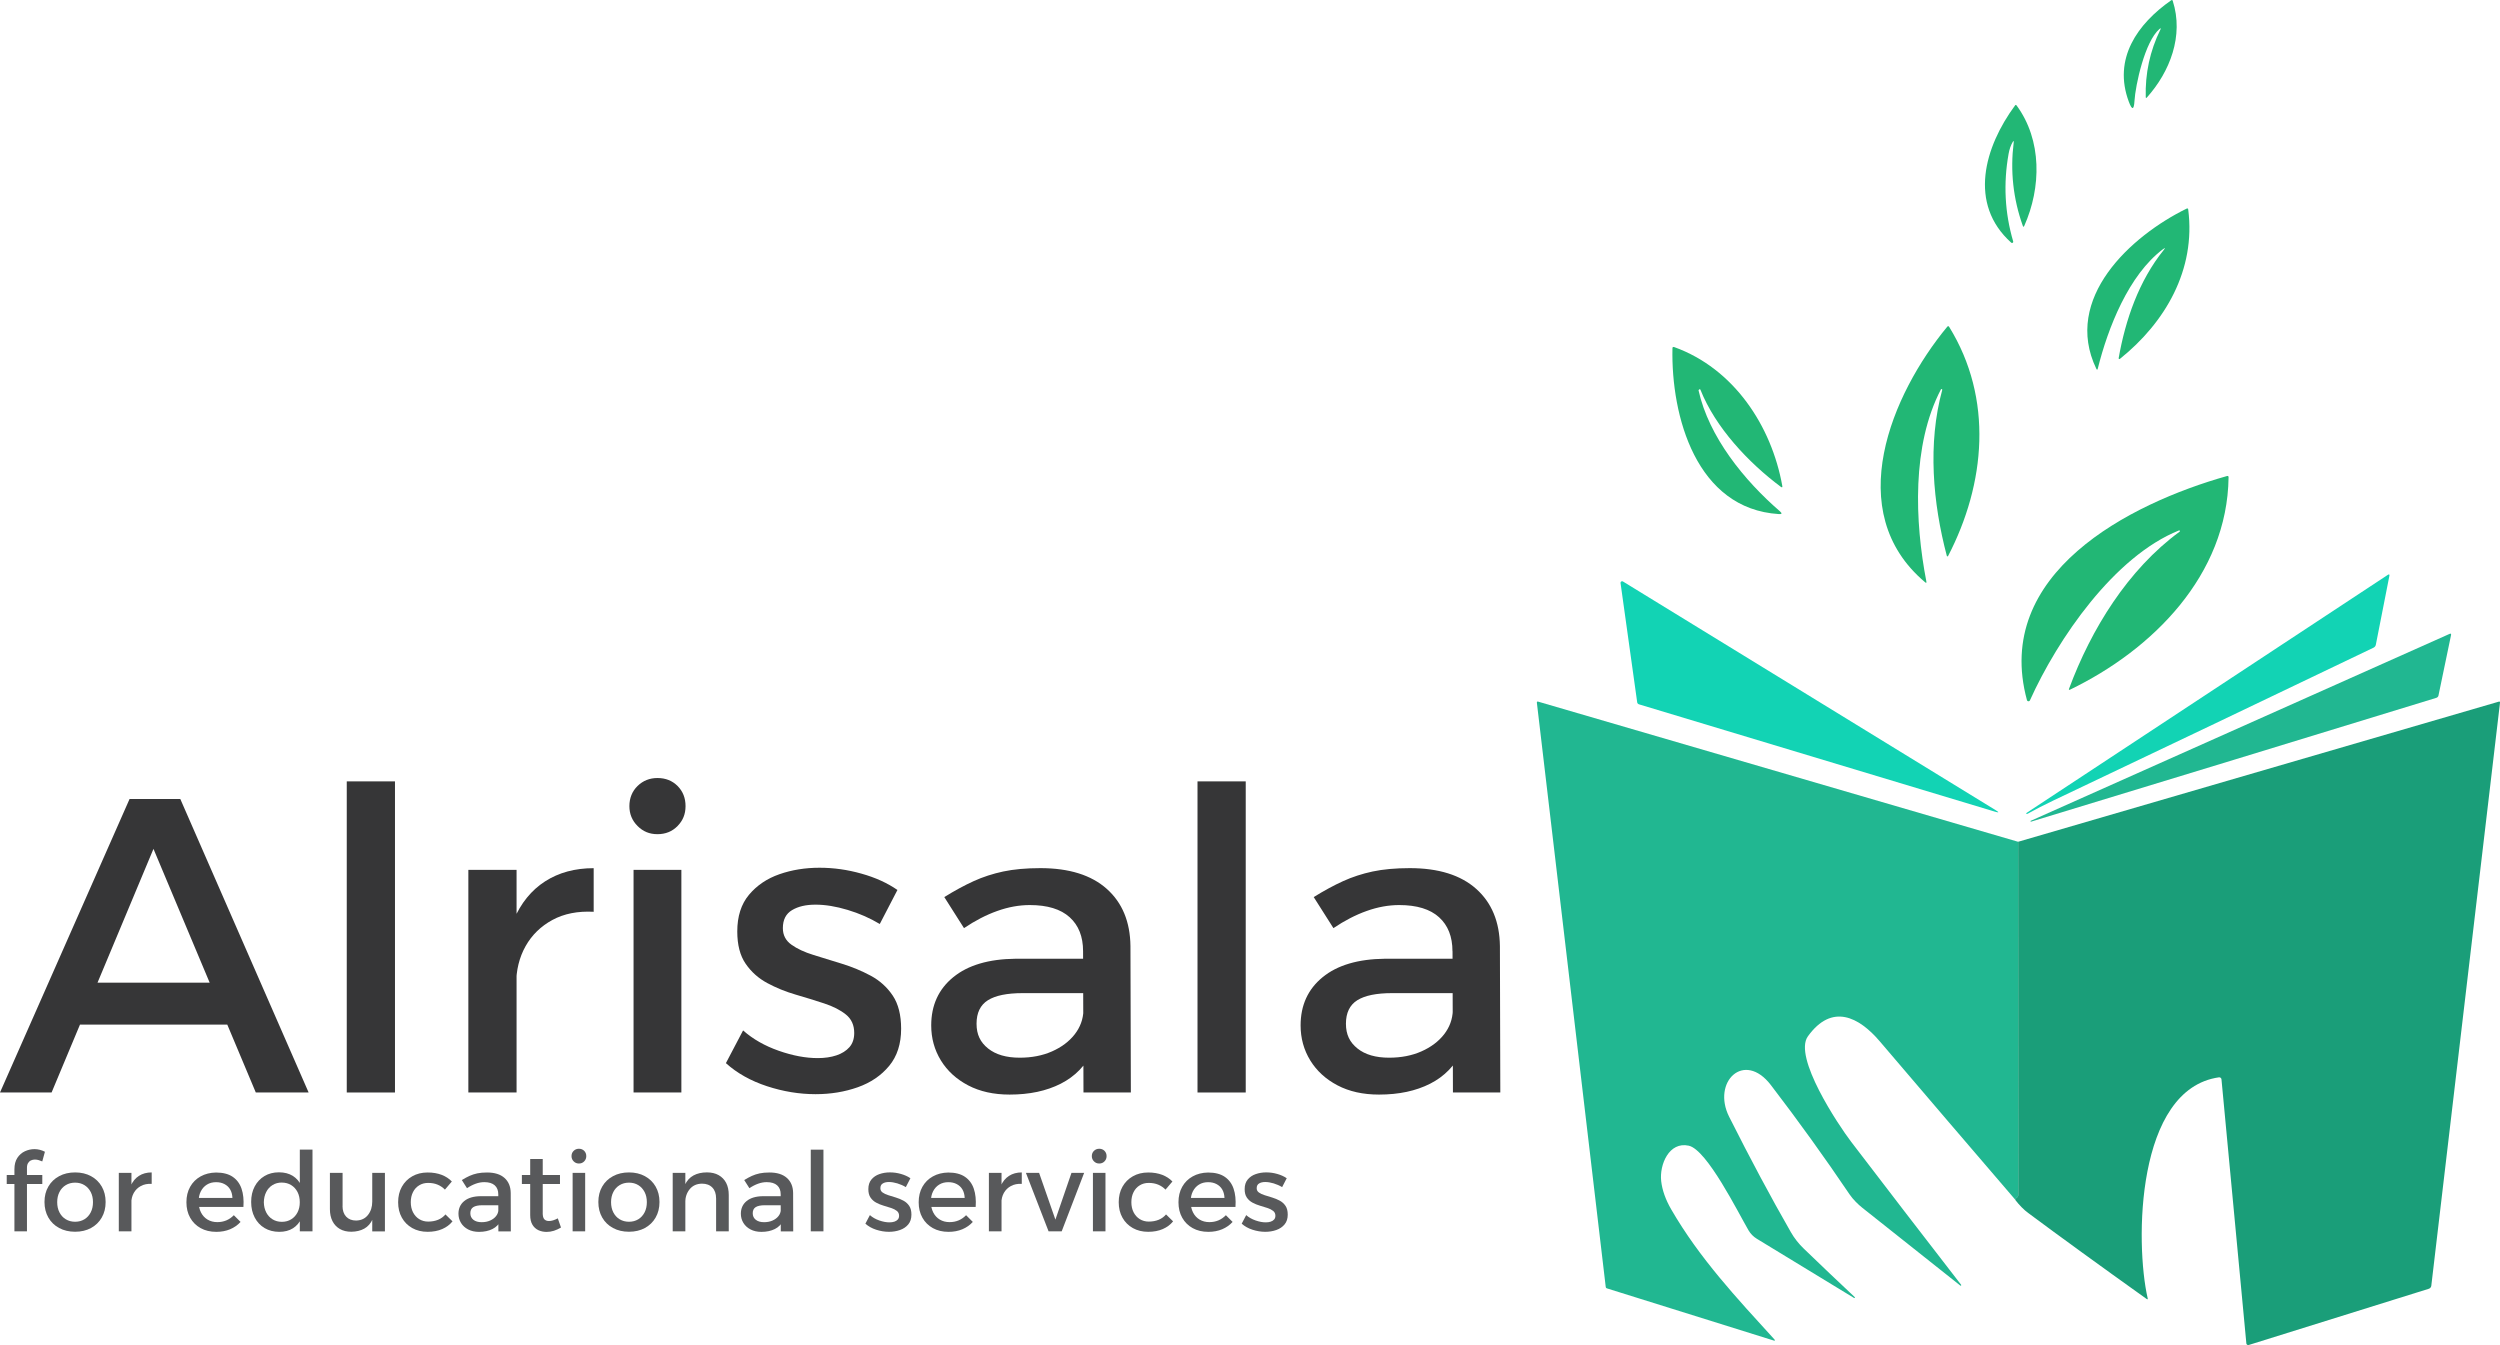<?xml version="1.0" encoding="UTF-8"?>
<svg id="Layer_2" data-name="Layer 2" xmlns="http://www.w3.org/2000/svg" viewBox="0 0 743.46 400">
  <defs>
    <style>
      .cls-1 {
        fill: #21b791;
      }

      .cls-2 {
        fill: #1a9e79;
      }

      .cls-3 {
        fill: #22b775;
      }

      .cls-4 {
        fill: #12d3b4;
      }

      .cls-5 {
        fill: #363637;
      }

      .cls-6 {
        fill: #58595b;
      }
    </style>
  </defs>
  <g id="Layer_2-2" data-name="Layer 2">
    <g>
      <g>
        <path class="cls-3" d="M642.17,8.64c-4.32,3.7-7.13,16.67-7.41,21.38-.16,2.72-.72,2.8-1.67,.26-4.83-12.85,2.62-23.22,12.56-30.18,.24-.17,.4-.12,.49,.16,3.34,10.38-.84,21.12-7.76,28.81-.06,.06-.16,.06-.22,0-.03-.03-.04-.06-.05-.1-.2-7.1,1.24-13.81,4.33-20.12,.25-.51,.16-.58-.27-.21h0Z"/>
        <path class="cls-3" d="M598.53,42.26c-.56,.96-.96,2.11-1.2,3.45-1.59,8.87-1.14,17.57,1.36,26.09,.05,.19-.06,.39-.25,.44-.12,.03-.24,0-.33-.07-12.88-11.57-7.94-28.51,1.13-40.81,.15-.21,.31-.21,.46,0,7.6,10.33,7.36,24.42,2.28,35.82-.15,.35-.3,.34-.43-.02-2.87-8.05-3.77-16.31-2.71-24.8,.06-.52-.04-.55-.31-.1h0Z"/>
        <path class="cls-3" d="M643.24,74.1c-10.24,7.69-16.38,23.45-19.39,35.51-.11,.43-.26,.45-.45,.04-10.05-20.94,10.32-39.51,26.85-47.6,.28-.14,.45-.06,.49,.26,2.3,17.89-6.8,33.59-20.33,44.43-.09,.08-.23,.06-.31-.03-.04-.05-.06-.12-.05-.18,2.02-11.45,6.02-23.02,13.41-32.19,.53-.66,.46-.74-.21-.23h0Z"/>
        <path class="cls-3" d="M577.59,115.95c.03-.12-.05-.23-.16-.25-.09-.02-.18,.02-.23,.1-8.69,16.65-7.78,39.25-4.33,57.13,.08,.43-.05,.51-.38,.22-24.89-20.97-9.93-56.01,6.58-75.97,.22-.26,.41-.24,.59,.04,13.15,21.32,10.84,46.62-.34,68.15-.05,.09-.17,.13-.27,.07-.04-.03-.08-.07-.09-.11-4.18-15.79-5.73-33.41-1.37-49.38Z"/>
        <path class="cls-3" d="M505.35,115.79l-.2,.2s-.04,.06-.03,.1c3.07,13.85,13.59,26.8,24.22,35.98,.69,.6,.58,.87-.33,.81-24.58-1.54-32.08-29.11-31.65-49.3,0-.36,.18-.48,.53-.36,17.69,6.35,28.95,23.41,32.14,41.3,.07,.44-.07,.52-.43,.26-9.63-7.18-19.46-17.64-23.93-28.91-.04-.11-.17-.16-.27-.12-.03,.01-.05,.03-.07,.05h.02Z"/>
        <path class="cls-3" d="M647.99,157.74c-19.28,7.75-36.06,32.22-44.32,50.53-.11,.24-.39,.35-.63,.24-.13-.06-.23-.17-.26-.31-10.2-37.6,30.36-58.41,59.48-66.63,.32-.09,.48,.03,.48,.37-.36,29.12-22.64,51.32-47.14,63.15-.32,.15-.42,.06-.3-.27,6.56-17.69,17.48-35.42,32.89-46.71,.09-.07,.12-.2,.05-.3-.06-.08-.16-.11-.25-.07h0Z"/>
        <path class="cls-4" d="M706.54,191.71c-.08,.42-.31,.71-.69,.9-31.51,15.11-63.27,30.27-95.26,45.47-2.58,1.23-5.12,2.53-7.62,3.92-.11,.06-.23,.06-.34,0-.12-.07-.12-.15,0-.23l107.46-70.81c.4-.27,.56-.16,.47,.31l-4.02,20.45h0Z"/>
        <path class="cls-4" d="M487.42,209.46c-.32-.1-.5-.31-.55-.63l-4.95-35.45c-.03-.26,.15-.49,.41-.52,.1,0,.21,0,.3,.06l110.88,68.03c1.05,.64,.98,.79-.2,.44l-105.89-31.93h0Z"/>
        <path class="cls-1" d="M725.18,206.8c-.07,.35-.33,.63-.67,.73-40.12,12.31-80.27,24.58-120.48,36.81-.12,.03-.18,0-.2-.14,0-.04,.01-.07,.05-.09l124.58-55.6c.38-.17,.52-.05,.44,.36l-3.73,17.93h0Z"/>
        <path class="cls-1" d="M600.2,250.32l.03,105.08c0,.27-.13,.52-.36,.67-.3,.2-.47,.45-.54,.73-13.47-15.68-26.91-31.4-40.33-47.14-6.18-7.25-14.22-11.41-21.37-1.46-4.4,6.14,9.03,26.31,12.89,31.37,10.83,14.18,21.72,28.35,32.69,42.51,.06,.08,.04,.18-.03,.24-.06,.05-.14,.05-.2,0-9.7-7.7-19.44-15.43-29.21-23.19-1.16-.92-2.74-2.46-3.73-3.93-7.47-11.07-15.28-21.91-23.41-32.52-7.96-10.38-17.62-.94-12.41,9.43,6.27,12.47,12.38,23.9,18.34,34.29,1.04,1.82,2.33,3.46,3.86,4.93,5.03,4.85,10.08,9.66,15.15,14.41,.07,.06,.07,.16,0,.23-.05,.06-.14,.07-.2,.03-9.63-5.87-19.26-11.74-28.92-17.61-1.03-.63-1.85-1.46-2.47-2.51-3.07-5.26-12.33-23.97-17.77-25.17-5.83-1.29-8.76,5.59-8.2,10.55,.31,2.69,1.3,5.48,2.98,8.39,8.41,14.55,19.46,26.34,30.69,38.67,.28,.3,.18,.45-.21,.33l-49.63-15.52c-.19-.06-.3-.19-.32-.39l-20.48-173.75c-.03-.31,.1-.42,.4-.33l142.75,41.68v-.02Z"/>
        <path class="cls-2" d="M599.3,356.81c.06-.28,.24-.53,.54-.73,.22-.15,.36-.4,.36-.67l-.03-105.08,142.93-41.67c.27-.08,.39,.02,.36,.31l-20.43,173.39c-.05,.42-.34,.77-.74,.9l-53.56,16.72c-.29,.09-.59-.08-.68-.37,0-.03-.02-.07-.02-.1l-7.4-78.54c-.03-.36-.36-.63-.72-.59h-.03c-24.69,3.53-24.97,49.21-21.2,65.69,.09,.35-.02,.42-.32,.21-13.86-9.89-25.59-18.41-35.21-25.56-1.31-.97-2.59-2.27-3.85-3.89v-.02Z"/>
      </g>
      <g>
        <g>
          <path class="cls-5" d="M38.53,237.61h15.09l38.16,87.28h-15.71l-30.43-72.45-30.3,72.45H0l38.53-87.28Zm-19.33,54.62h52.25v12.47H19.2v-12.47Z"/>
          <path class="cls-5" d="M103.12,232.37h14.34v92.52h-14.34v-92.52Z"/>
          <path class="cls-5" d="M139.28,258.68h14.34v66.21h-14.34v-66.21Zm37.28,12.47c-4.74-.25-8.83,.56-12.28,2.43-3.45,1.87-6.11,4.47-7.98,7.79-1.87,3.33-2.81,7.15-2.81,11.47l-3.99-.5c0-7.4,1.08-13.63,3.24-18.7,2.16-5.07,5.28-8.91,9.35-11.53,4.07-2.62,8.89-3.93,14.46-3.93v12.97Z"/>
          <path class="cls-5" d="M195.52,231.37c2.41,0,4.41,.79,5.98,2.37,1.58,1.58,2.37,3.58,2.37,5.98s-.79,4.3-2.37,5.92c-1.58,1.62-3.57,2.43-5.98,2.43s-4.3-.81-5.92-2.43c-1.62-1.62-2.43-3.59-2.43-5.92s.81-4.41,2.43-5.98c1.62-1.58,3.59-2.37,5.92-2.37Zm-7.11,27.31h14.22v66.21h-14.22v-66.21Z"/>
          <path class="cls-5" d="M261.61,274.77c-2.91-1.75-6.09-3.14-9.54-4.18-3.45-1.04-6.63-1.56-9.54-1.56s-5.16,.54-6.98,1.62c-1.83,1.08-2.74,2.87-2.74,5.36,0,2.08,.85,3.72,2.56,4.93,1.7,1.21,3.88,2.23,6.55,3.05,2.66,.83,5.49,1.7,8.48,2.62,2.99,.92,5.84,2.1,8.54,3.55,2.7,1.45,4.88,3.43,6.55,5.92,1.66,2.49,2.49,5.78,2.49,9.85,0,4.49-1.18,8.17-3.55,11.04-2.37,2.87-5.49,4.99-9.35,6.36-3.87,1.37-8.04,2.06-12.53,2.06-4.82,0-9.64-.79-14.46-2.37-4.82-1.58-8.9-3.87-12.22-6.86l5.11-9.73c2.91,2.58,6.44,4.59,10.6,6.05,4.16,1.46,8.02,2.18,11.6,2.18,2.08,0,3.93-.27,5.55-.81,1.62-.54,2.91-1.35,3.87-2.43,.95-1.08,1.43-2.49,1.43-4.24,0-2.33-.83-4.16-2.49-5.49-1.66-1.33-3.82-2.43-6.48-3.3-2.66-.87-5.49-1.75-8.48-2.62s-5.8-2.02-8.42-3.43c-2.62-1.41-4.76-3.32-6.42-5.74-1.66-2.41-2.49-5.61-2.49-9.6,0-4.49,1.16-8.13,3.49-10.91,2.33-2.78,5.34-4.82,9.04-6.11,3.7-1.29,7.67-1.93,11.91-1.93s8.31,.58,12.47,1.75c4.16,1.16,7.73,2.79,10.72,4.86l-5.24,10.1Z"/>
          <path class="cls-5" d="M304.13,295.34c-4.66,0-8.11,.71-10.35,2.12-2.24,1.41-3.37,3.74-3.37,6.98s1.14,5.53,3.43,7.36c2.29,1.83,5.42,2.74,9.41,2.74,3.57,0,6.77-.62,9.6-1.87,2.82-1.25,5.07-2.93,6.73-5.05,1.66-2.12,2.54-4.51,2.62-7.17l2.74,12.09c-2.08,4.32-5.24,7.57-9.48,9.73-4.24,2.16-9.31,3.24-15.21,3.24-4.74,0-8.85-.91-12.34-2.74-3.49-1.83-6.19-4.3-8.11-7.42-1.91-3.12-2.87-6.59-2.87-10.41,0-5.99,2.18-10.77,6.55-14.34,4.36-3.57,10.54-5.4,18.52-5.49h21.95v10.23h-19.83Zm17.96-12.47c0-4.32-1.33-7.69-3.99-10.1-2.66-2.41-6.61-3.62-11.85-3.62-3.16,0-6.38,.58-9.66,1.75-3.28,1.16-6.59,2.87-9.91,5.11l-5.86-9.23c3.07-1.91,5.98-3.49,8.73-4.74,2.74-1.25,5.67-2.2,8.79-2.87,3.12-.66,6.8-1,11.04-1,8.56,0,15.15,2.06,19.76,6.17,4.61,4.11,6.96,9.79,7.04,17.02l.12,43.52h-14.09l-.12-42.02Z"/>
          <path class="cls-5" d="M356.12,232.37h14.34v92.52h-14.34v-92.52Z"/>
          <path class="cls-5" d="M413.98,295.34c-4.66,0-8.1,.71-10.35,2.12-2.24,1.41-3.37,3.74-3.37,6.98s1.14,5.53,3.43,7.36c2.28,1.83,5.42,2.74,9.41,2.74,3.57,0,6.78-.62,9.6-1.87s5.07-2.93,6.73-5.05c1.66-2.12,2.53-4.51,2.62-7.17l2.74,12.09c-2.08,4.32-5.24,7.57-9.48,9.73-4.24,2.16-9.31,3.24-15.21,3.24-4.74,0-8.85-.91-12.34-2.74-3.49-1.83-6.19-4.3-8.11-7.42-1.91-3.12-2.87-6.59-2.87-10.41,0-5.99,2.18-10.77,6.55-14.34,4.36-3.57,10.54-5.4,18.52-5.49h21.95v10.23h-19.83Zm17.96-12.47c0-4.32-1.33-7.69-3.99-10.1-2.66-2.41-6.61-3.62-11.84-3.62-3.16,0-6.38,.58-9.66,1.75-3.28,1.16-6.59,2.87-9.91,5.11l-5.86-9.23c3.07-1.91,5.98-3.49,8.73-4.74s5.67-2.2,8.79-2.87c3.12-.66,6.8-1,11.04-1,8.56,0,15.15,2.06,19.76,6.17,4.61,4.11,6.96,9.79,7.05,17.02l.12,43.52h-14.09l-.12-42.02Z"/>
        </g>
        <g>
          <path class="cls-6" d="M2,349.42H12.58v2.69H2v-2.69Zm2.29-1.7c0-1.38,.29-2.5,.87-3.39,.58-.88,1.33-1.54,2.24-1.96,.92-.43,1.88-.64,2.88-.64,.52,0,1.05,.07,1.59,.21,.53,.14,1.03,.33,1.49,.57l-.79,2.88c-.31-.13-.65-.26-1.03-.38-.38-.12-.77-.18-1.16-.18-.41,0-.8,.08-1.16,.25-.36,.16-.65,.43-.87,.79-.22,.36-.33,.82-.33,1.39v18.92h-3.73v-18.47Z"/>
          <path class="cls-6" d="M22.34,348.66c1.79,0,3.37,.37,4.73,1.11,1.36,.74,2.43,1.77,3.19,3.09,.76,1.32,1.15,2.85,1.15,4.6s-.38,3.29-1.15,4.62c-.76,1.33-1.83,2.37-3.19,3.11-1.36,.74-2.94,1.11-4.73,1.11s-3.37-.37-4.75-1.11c-1.38-.74-2.44-1.78-3.21-3.11-.76-1.33-1.15-2.87-1.15-4.62s.38-3.28,1.15-4.6c.76-1.32,1.83-2.35,3.21-3.09,1.37-.74,2.96-1.11,4.75-1.11Zm0,3.04c-1.05,0-1.98,.25-2.78,.74-.81,.49-1.44,1.17-1.88,2.05-.45,.87-.67,1.88-.67,3.01s.22,2.17,.67,3.04c.45,.87,1.07,1.56,1.88,2.05,.81,.49,1.74,.74,2.78,.74s1.97-.25,2.77-.74c.8-.49,1.42-1.17,1.87-2.05,.45-.87,.67-1.89,.67-3.04s-.22-2.14-.67-3.01c-.45-.87-1.07-1.56-1.87-2.05-.8-.49-1.72-.74-2.77-.74Z"/>
          <path class="cls-6" d="M35.33,348.79h3.76v17.39h-3.76v-17.39Zm9.79,3.27c-1.24-.07-2.32,.15-3.23,.64-.91,.49-1.6,1.17-2.1,2.05-.49,.87-.74,1.88-.74,3.01l-1.05-.13c0-1.94,.28-3.58,.85-4.91,.57-1.33,1.39-2.34,2.46-3.03,1.07-.69,2.34-1.03,3.8-1.03v3.41Z"/>
          <path class="cls-6" d="M69.12,356.23c-.04-.98-.27-1.82-.67-2.5-.4-.69-.97-1.22-1.69-1.6s-1.55-.57-2.49-.57c-1.05,0-1.96,.24-2.73,.72-.78,.48-1.38,1.15-1.82,2.01-.44,.86-.65,1.87-.65,3.03,0,1.24,.23,2.32,.7,3.24,.47,.92,1.12,1.63,1.96,2.13,.84,.5,1.81,.75,2.9,.75,1.94,0,3.58-.69,4.91-2.06l2,2c-.85,.94-1.89,1.66-3.11,2.18-1.22,.51-2.59,.77-4.09,.77-1.79,0-3.35-.37-4.68-1.11-1.33-.74-2.37-1.77-3.11-3.09-.74-1.32-1.11-2.85-1.11-4.6s.37-3.28,1.11-4.6c.74-1.32,1.78-2.35,3.11-3.09s2.86-1.12,4.58-1.15c2.05,0,3.7,.42,4.94,1.26s2.13,2.02,2.65,3.55c.52,1.53,.71,3.34,.56,5.43h-13.91v-2.68h10.64Z"/>
          <path class="cls-6" d="M82.97,348.63c1.62,0,2.98,.36,4.11,1.06,1.12,.71,1.99,1.72,2.59,3.04,.6,1.32,.89,2.9,.87,4.73,.02,1.83-.26,3.42-.85,4.75-.59,1.33-1.45,2.35-2.57,3.06-1.12,.71-2.48,1.06-4.08,1.06s-3.12-.38-4.37-1.13c-1.26-.75-2.23-1.8-2.93-3.14-.7-1.34-1.05-2.89-1.05-4.63s.35-3.28,1.05-4.6,1.67-2.35,2.91-3.09c1.24-.74,2.68-1.11,4.32-1.11Zm.85,3.04c-1.05,0-1.98,.25-2.78,.75-.81,.5-1.44,1.19-1.88,2.08-.45,.88-.68,1.89-.7,3.03,.02,1.14,.26,2.14,.7,3.01,.45,.87,1.07,1.56,1.88,2.06,.81,.5,1.73,.75,2.78,.75s1.98-.25,2.78-.75c.81-.5,1.43-1.19,1.88-2.06,.45-.87,.67-1.88,.67-3.01s-.22-2.17-.67-3.04c-.45-.87-1.08-1.56-1.88-2.06-.81-.5-1.74-.75-2.78-.75Zm5.34-9.79h3.77v24.29h-3.77v-24.29Z"/>
          <path class="cls-6" d="M101.86,358.62c0,1.35,.36,2.42,1.08,3.19s1.71,1.16,2.98,1.16c1.51-.04,2.68-.6,3.52-1.67,.84-1.07,1.26-2.39,1.26-3.96h1.02c0,2.14-.3,3.86-.88,5.17-.59,1.31-1.42,2.26-2.5,2.86s-2.36,.91-3.85,.93c-1.33,0-2.47-.27-3.42-.82-.95-.55-1.68-1.32-2.19-2.32s-.77-2.19-.77-3.57v-10.8h3.77v9.82Zm8.84-9.82h3.77v17.39h-3.77v-17.39Z"/>
          <path class="cls-6" d="M132.31,353.77c-.61-.63-1.33-1.12-2.16-1.47-.83-.35-1.77-.52-2.82-.52s-1.9,.24-2.68,.72c-.79,.48-1.4,1.15-1.83,2.01-.44,.86-.66,1.86-.66,3s.22,2.13,.66,3c.44,.86,1.05,1.54,1.83,2.03,.79,.49,1.68,.74,2.68,.74,1.09,0,2.07-.18,2.95-.54,.87-.36,1.6-.89,2.19-1.59l2.1,2.06c-.79,.98-1.81,1.75-3.06,2.29-1.26,.55-2.7,.82-4.34,.82-1.72,0-3.25-.37-4.57-1.11-1.32-.74-2.35-1.77-3.09-3.09-.74-1.32-1.11-2.85-1.11-4.6s.37-3.28,1.11-4.6c.74-1.32,1.77-2.36,3.09-3.11s2.84-1.13,4.57-1.13c1.57,0,2.96,.24,4.17,.7,1.21,.47,2.22,1.13,3.03,1.98l-2.06,2.42Z"/>
          <path class="cls-6" d="M143.47,358.42c-1.22,0-2.13,.19-2.72,.56-.59,.37-.88,.98-.88,1.83,0,.81,.3,1.45,.9,1.93,.6,.48,1.42,.72,2.47,.72,.94,0,1.78-.16,2.52-.49,.74-.33,1.33-.77,1.77-1.33,.44-.56,.67-1.18,.69-1.88l.72,3.18c-.55,1.14-1.37,1.99-2.49,2.55s-2.44,.85-3.99,.85c-1.24,0-2.32-.24-3.24-.72-.92-.48-1.63-1.13-2.13-1.95-.5-.82-.75-1.73-.75-2.73,0-1.57,.57-2.83,1.72-3.77,1.15-.94,2.77-1.42,4.86-1.44h5.76v2.69h-5.21Zm4.71-3.27c0-1.13-.35-2.02-1.05-2.65-.7-.63-1.74-.95-3.11-.95-.83,0-1.68,.15-2.54,.46-.86,.31-1.73,.75-2.6,1.34l-1.54-2.42c.81-.5,1.57-.92,2.29-1.24s1.49-.58,2.31-.75c.82-.17,1.78-.26,2.9-.26,2.25,0,3.98,.54,5.19,1.62,1.21,1.08,1.83,2.57,1.85,4.47l.03,11.43h-3.7l-.03-11.03Z"/>
          <path class="cls-6" d="M155.2,349.42h11.33v2.69h-11.33v-2.69Zm6.19,11.26c0,.94,.16,1.58,.49,1.92,.33,.34,.79,.51,1.38,.51,.39,0,.8-.07,1.23-.2s.89-.33,1.39-.59l.95,2.72c-.68,.41-1.38,.74-2.1,.97-.72,.23-1.45,.34-2.19,.34-.87,0-1.68-.17-2.42-.51-.74-.34-1.34-.88-1.78-1.62-.45-.74-.67-1.7-.67-2.88v-16.67h3.73v16.01Z"/>
          <path class="cls-6" d="M172.16,341.62c.63,0,1.16,.21,1.57,.62,.41,.41,.62,.94,.62,1.57s-.21,1.13-.62,1.56c-.41,.43-.94,.64-1.57,.64s-1.13-.21-1.56-.64c-.43-.43-.64-.94-.64-1.56s.21-1.16,.64-1.57c.43-.41,.94-.62,1.56-.62Zm-1.87,7.17h3.73v17.39h-3.73v-17.39Z"/>
          <path class="cls-6" d="M187.05,348.66c1.79,0,3.37,.37,4.73,1.11,1.36,.74,2.43,1.77,3.19,3.09,.76,1.32,1.15,2.85,1.15,4.6s-.38,3.29-1.15,4.62c-.76,1.33-1.83,2.37-3.19,3.11-1.36,.74-2.94,1.11-4.73,1.11s-3.37-.37-4.75-1.11c-1.38-.74-2.44-1.78-3.21-3.11-.76-1.33-1.15-2.87-1.15-4.62s.38-3.28,1.15-4.6c.76-1.32,1.83-2.35,3.21-3.09,1.37-.74,2.96-1.11,4.75-1.11Zm0,3.04c-1.05,0-1.98,.25-2.78,.74-.81,.49-1.44,1.17-1.88,2.05-.45,.87-.67,1.88-.67,3.01s.22,2.17,.67,3.04c.45,.87,1.07,1.56,1.88,2.05,.81,.49,1.74,.74,2.78,.74s1.97-.25,2.77-.74c.8-.49,1.42-1.17,1.87-2.05,.45-.87,.67-1.89,.67-3.04s-.22-2.14-.67-3.01c-.45-.87-1.07-1.56-1.87-2.05-.8-.49-1.72-.74-2.77-.74Z"/>
          <path class="cls-6" d="M200.05,348.79h3.76v17.39h-3.76v-17.39Zm12.9,7.56c0-1.35-.37-2.42-1.11-3.19-.74-.77-1.77-1.16-3.08-1.16-1.55,.02-2.77,.57-3.65,1.64s-1.33,2.4-1.33,3.99h-1.05c0-2.16,.31-3.9,.92-5.21,.61-1.31,1.48-2.27,2.6-2.87,1.12-.6,2.45-.9,3.98-.9,1.35,0,2.52,.27,3.49,.82,.97,.55,1.71,1.32,2.23,2.31,.51,.99,.77,2.19,.77,3.59v10.8h-3.76v-9.82Z"/>
          <path class="cls-6" d="M227.45,358.42c-1.22,0-2.13,.19-2.72,.56-.59,.37-.88,.98-.88,1.83,0,.81,.3,1.45,.9,1.93,.6,.48,1.42,.72,2.47,.72,.94,0,1.78-.16,2.52-.49,.74-.33,1.33-.77,1.77-1.33,.44-.56,.67-1.18,.69-1.88l.72,3.18c-.55,1.14-1.37,1.99-2.49,2.55s-2.44,.85-3.99,.85c-1.24,0-2.32-.24-3.24-.72-.92-.48-1.63-1.13-2.13-1.95-.5-.82-.75-1.73-.75-2.73,0-1.57,.57-2.83,1.72-3.77,1.15-.94,2.77-1.42,4.86-1.44h5.76v2.69h-5.21Zm4.71-3.27c0-1.13-.35-2.02-1.05-2.65-.7-.63-1.74-.95-3.11-.95-.83,0-1.68,.15-2.54,.46-.86,.31-1.73,.75-2.6,1.34l-1.54-2.42c.81-.5,1.57-.92,2.29-1.24s1.49-.58,2.31-.75c.82-.17,1.78-.26,2.9-.26,2.25,0,3.98,.54,5.19,1.62,1.21,1.08,1.83,2.57,1.85,4.47l.03,11.43h-3.7l-.03-11.03Z"/>
          <path class="cls-6" d="M241.11,341.89h3.77v24.29h-3.77v-24.29Z"/>
          <path class="cls-6" d="M269.36,353.02c-.76-.46-1.6-.82-2.5-1.1-.91-.27-1.74-.41-2.5-.41s-1.35,.14-1.83,.43c-.48,.28-.72,.75-.72,1.41,0,.55,.22,.98,.67,1.29,.45,.32,1.02,.58,1.72,.8,.7,.22,1.44,.45,2.23,.69,.79,.24,1.53,.55,2.24,.93s1.28,.9,1.72,1.56c.44,.65,.65,1.52,.65,2.59,0,1.18-.31,2.15-.93,2.9-.62,.75-1.44,1.31-2.46,1.67-1.01,.36-2.11,.54-3.29,.54-1.27,0-2.53-.21-3.8-.62-1.27-.41-2.34-1.02-3.21-1.8l1.34-2.55c.76,.68,1.69,1.21,2.78,1.59,1.09,.38,2.11,.57,3.04,.57,.55,0,1.03-.07,1.46-.21s.76-.35,1.02-.64c.25-.28,.38-.66,.38-1.11,0-.61-.22-1.09-.66-1.44-.44-.35-1-.64-1.7-.87-.7-.23-1.44-.46-2.23-.69-.79-.23-1.52-.53-2.21-.9s-1.25-.87-1.69-1.51c-.44-.63-.65-1.47-.65-2.52,0-1.18,.31-2.13,.92-2.86,.61-.73,1.4-1.27,2.37-1.6,.97-.34,2.01-.51,3.13-.51s2.18,.15,3.27,.46,2.03,.73,2.82,1.28l-1.37,2.65Z"/>
          <path class="cls-6" d="M286.88,356.23c-.04-.98-.27-1.82-.67-2.5-.4-.69-.97-1.22-1.69-1.6s-1.55-.57-2.49-.57c-1.05,0-1.96,.24-2.73,.72-.78,.48-1.38,1.15-1.82,2.01-.44,.86-.65,1.87-.65,3.03,0,1.24,.23,2.32,.7,3.24,.47,.92,1.12,1.63,1.96,2.13,.84,.5,1.81,.75,2.9,.75,1.94,0,3.58-.69,4.91-2.06l2,2c-.85,.94-1.89,1.66-3.11,2.18-1.22,.51-2.59,.77-4.09,.77-1.79,0-3.35-.37-4.68-1.11-1.33-.74-2.37-1.77-3.11-3.09-.74-1.32-1.11-2.85-1.11-4.6s.37-3.28,1.11-4.6c.74-1.32,1.78-2.35,3.11-3.09s2.86-1.12,4.58-1.15c2.05,0,3.7,.42,4.94,1.26s2.13,2.02,2.65,3.55c.52,1.53,.71,3.34,.56,5.43h-13.91v-2.68h10.64Z"/>
          <path class="cls-6" d="M294.08,348.79h3.76v17.39h-3.76v-17.39Zm9.79,3.27c-1.24-.07-2.32,.15-3.23,.64-.91,.49-1.6,1.17-2.1,2.05-.49,.87-.74,1.88-.74,3.01l-1.05-.13c0-1.94,.28-3.58,.85-4.91,.57-1.33,1.39-2.34,2.46-3.03,1.07-.69,2.34-1.03,3.8-1.03v3.41Z"/>
          <path class="cls-6" d="M305.08,348.79h3.93l4.85,13.91,4.78-13.91h3.77l-6.68,17.39h-3.9l-6.74-17.39Z"/>
          <path class="cls-6" d="M326.89,341.62c.63,0,1.16,.21,1.57,.62,.41,.41,.62,.94,.62,1.57s-.21,1.13-.62,1.56c-.41,.43-.94,.64-1.57,.64s-1.13-.21-1.56-.64c-.43-.43-.64-.94-.64-1.56s.21-1.16,.64-1.57c.43-.41,.94-.62,1.56-.62Zm-1.87,7.17h3.73v17.39h-3.73v-17.39Z"/>
          <path class="cls-6" d="M346.6,353.77c-.61-.63-1.33-1.12-2.16-1.47-.83-.35-1.77-.52-2.82-.52s-1.9,.24-2.68,.72c-.79,.48-1.4,1.15-1.83,2.01-.44,.86-.66,1.86-.66,3s.22,2.13,.66,3c.44,.86,1.05,1.54,1.83,2.03,.79,.49,1.68,.74,2.68,.74,1.09,0,2.07-.18,2.95-.54,.87-.36,1.6-.89,2.19-1.59l2.1,2.06c-.79,.98-1.81,1.75-3.06,2.29-1.26,.55-2.7,.82-4.34,.82-1.72,0-3.25-.37-4.57-1.11-1.32-.74-2.35-1.77-3.09-3.09-.74-1.32-1.11-2.85-1.11-4.6s.37-3.28,1.11-4.6c.74-1.32,1.77-2.36,3.09-3.11s2.84-1.13,4.57-1.13c1.57,0,2.96,.24,4.17,.7,1.21,.47,2.22,1.13,3.03,1.98l-2.06,2.42Z"/>
          <path class="cls-6" d="M364.14,356.23c-.04-.98-.27-1.82-.67-2.5-.4-.69-.97-1.22-1.69-1.6s-1.55-.57-2.49-.57c-1.05,0-1.96,.24-2.73,.72-.78,.48-1.38,1.15-1.82,2.01-.44,.86-.65,1.87-.65,3.03,0,1.24,.23,2.32,.7,3.24,.47,.92,1.12,1.63,1.96,2.13,.84,.5,1.81,.75,2.9,.75,1.94,0,3.58-.69,4.91-2.06l2,2c-.85,.94-1.89,1.66-3.11,2.18-1.22,.51-2.59,.77-4.09,.77-1.79,0-3.35-.37-4.68-1.11-1.33-.74-2.37-1.77-3.11-3.09-.74-1.32-1.11-2.85-1.11-4.6s.37-3.28,1.11-4.6c.74-1.32,1.78-2.35,3.11-3.09s2.86-1.12,4.58-1.15c2.05,0,3.7,.42,4.94,1.26s2.13,2.02,2.65,3.55c.52,1.53,.71,3.34,.56,5.43h-13.91v-2.68h10.64Z"/>
          <path class="cls-6" d="M381.27,353.02c-.76-.46-1.6-.82-2.5-1.1-.91-.27-1.74-.41-2.5-.41s-1.35,.14-1.83,.43c-.48,.28-.72,.75-.72,1.41,0,.55,.22,.98,.67,1.29,.45,.32,1.02,.58,1.72,.8,.7,.22,1.44,.45,2.23,.69,.79,.24,1.53,.55,2.24,.93s1.28,.9,1.72,1.56c.44,.65,.65,1.52,.65,2.59,0,1.18-.31,2.15-.93,2.9-.62,.75-1.44,1.31-2.46,1.67-1.01,.36-2.11,.54-3.29,.54-1.27,0-2.53-.21-3.8-.62-1.27-.41-2.34-1.02-3.21-1.8l1.34-2.55c.76,.68,1.69,1.21,2.78,1.59,1.09,.38,2.11,.57,3.04,.57,.55,0,1.03-.07,1.46-.21s.76-.35,1.02-.64c.25-.28,.38-.66,.38-1.11,0-.61-.22-1.09-.66-1.44-.44-.35-1-.64-1.7-.87-.7-.23-1.44-.46-2.23-.69-.79-.23-1.52-.53-2.21-.9s-1.25-.87-1.69-1.51c-.44-.63-.65-1.47-.65-2.52,0-1.18,.31-2.13,.92-2.86,.61-.73,1.4-1.27,2.37-1.6,.97-.34,2.01-.51,3.13-.51s2.18,.15,3.27,.46,2.03,.73,2.82,1.28l-1.37,2.65Z"/>
        </g>
      </g>
    </g>
  </g>
</svg>